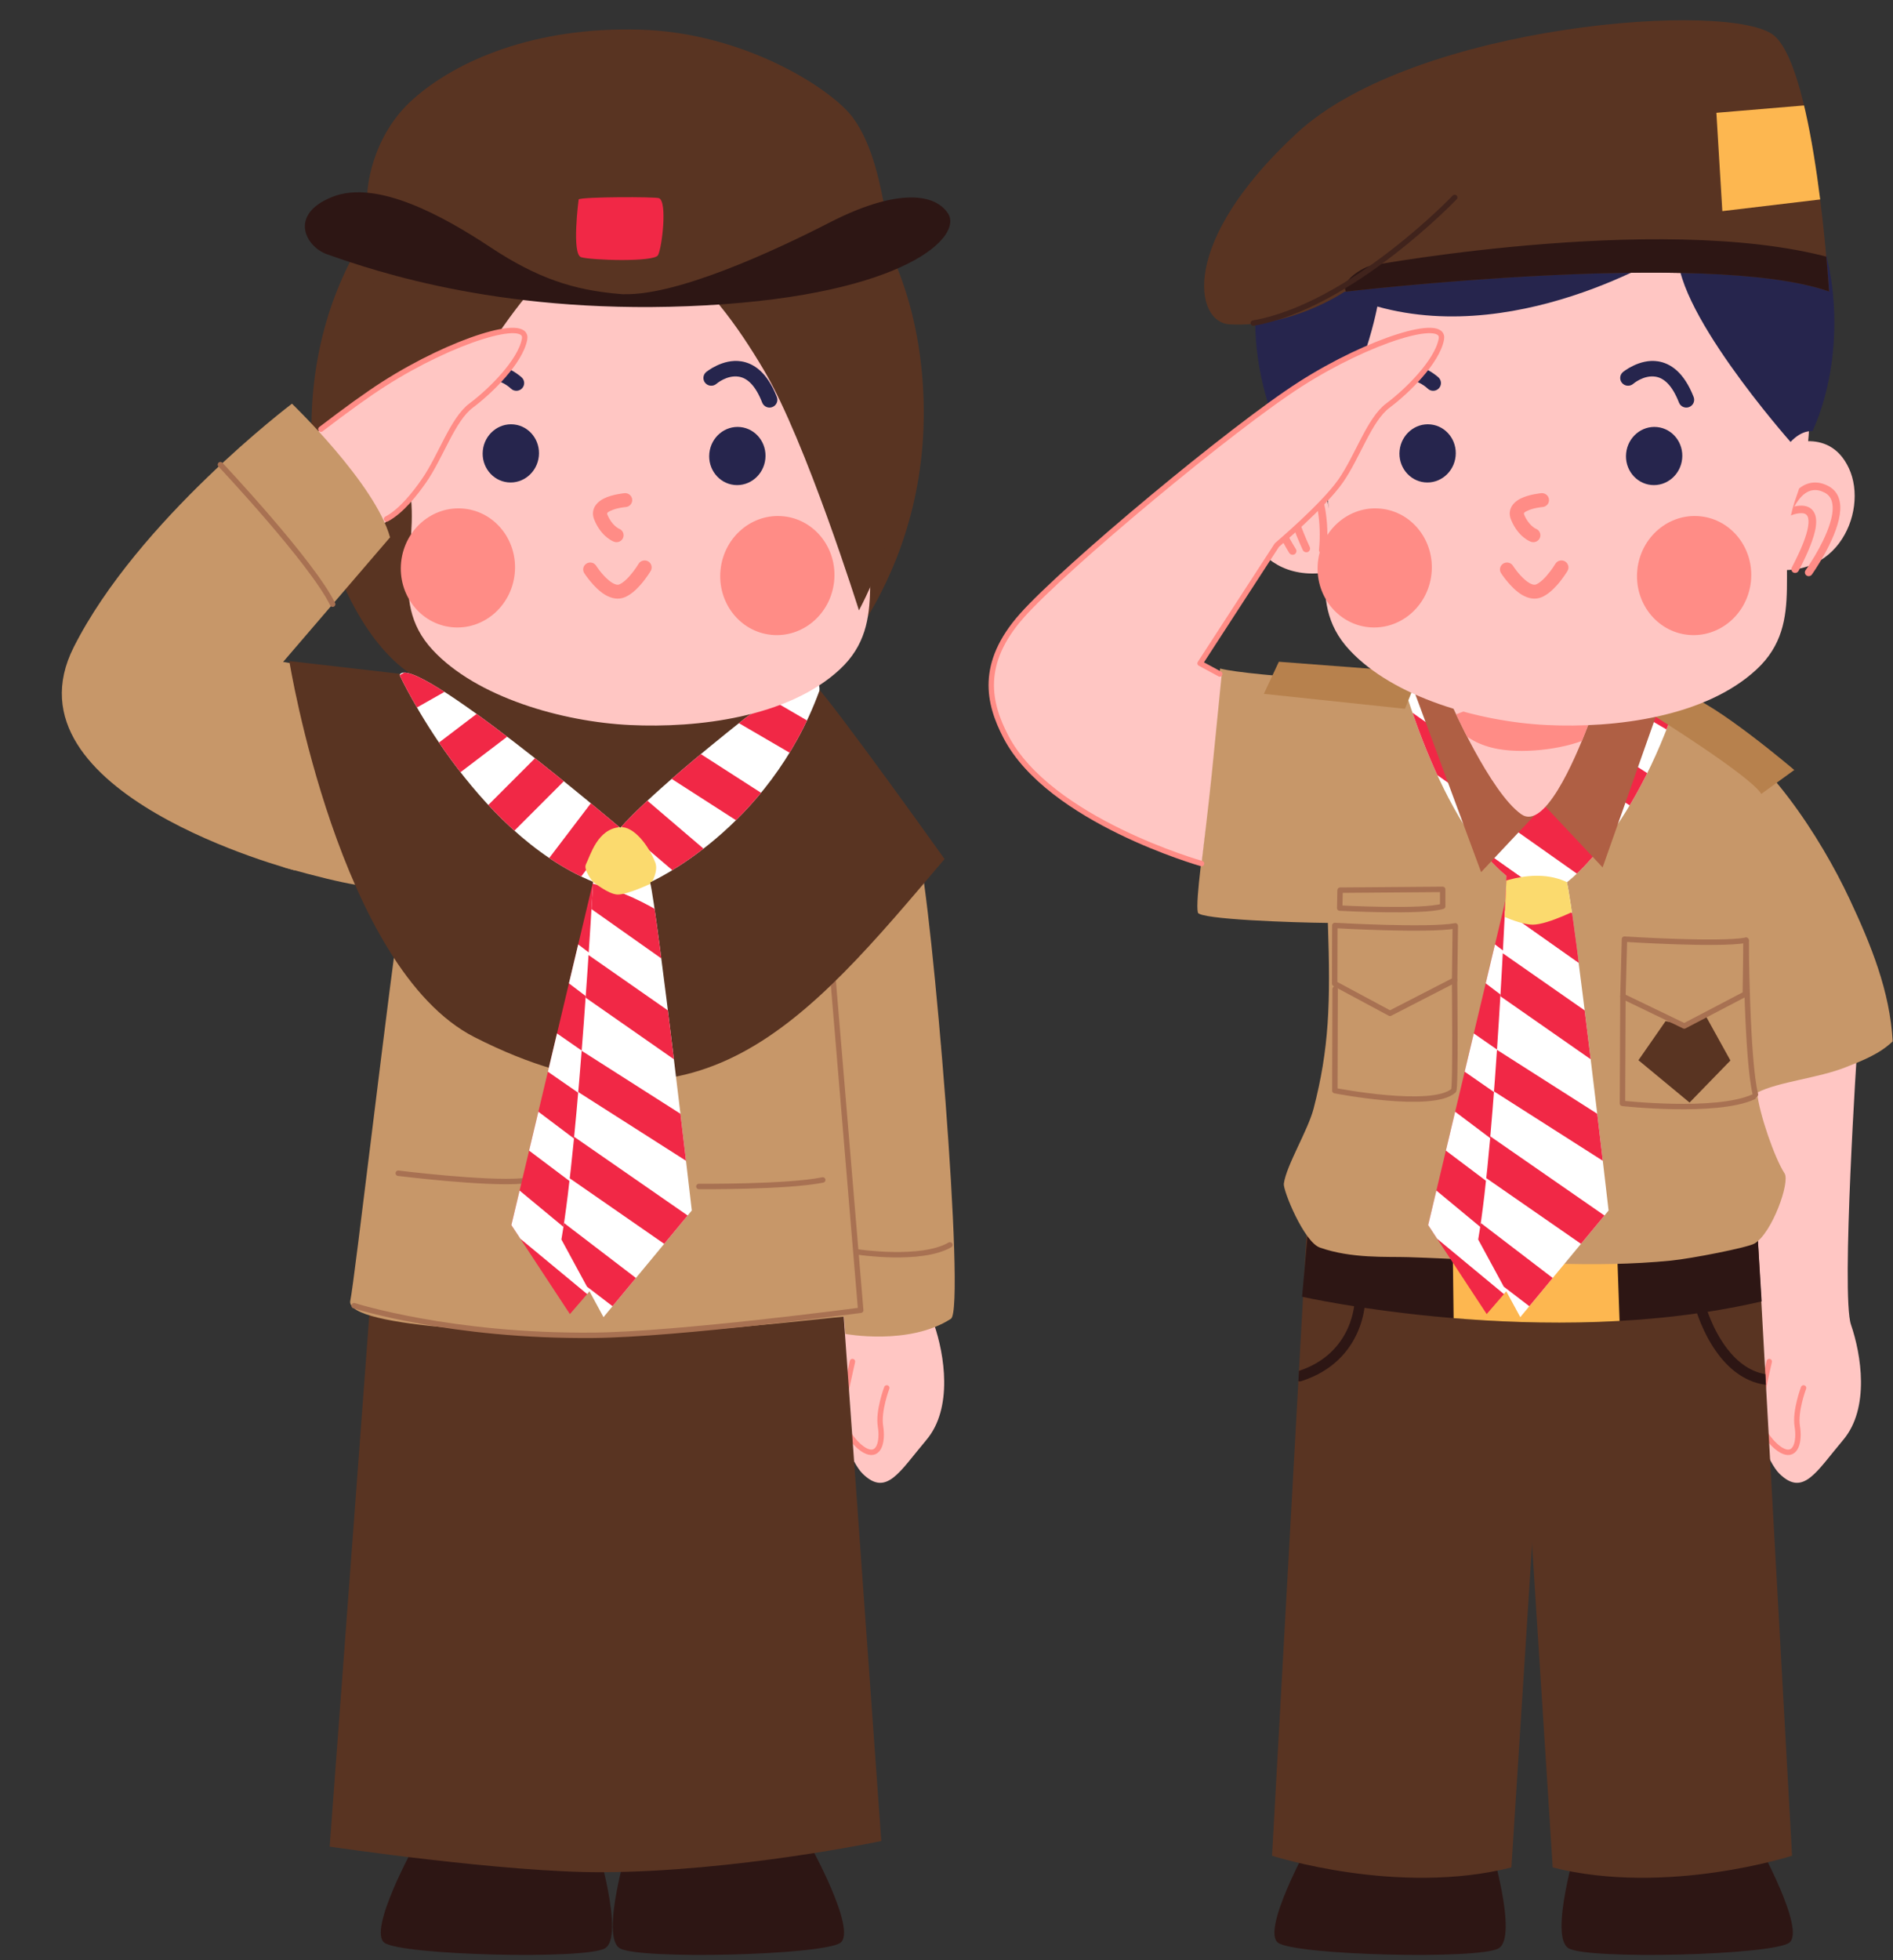 <?xml version="1.0" encoding="UTF-8"?>
<!DOCTYPE svg PUBLIC '-//W3C//DTD SVG 1.0//EN'
          'http://www.w3.org/TR/2001/REC-SVG-20010904/DTD/svg10.dtd'>
<svg clip-rule="evenodd" fill-rule="evenodd" height="1509.3" preserveAspectRatio="xMidYMid meet" stroke-linecap="round" stroke-linejoin="round" stroke-miterlimit="1.5" version="1.0" viewBox="106.4 54.4 1458.5 1509.3" width="1458.5" xmlns="http://www.w3.org/2000/svg" xmlns:xlink="http://www.w3.org/1999/xlink" zoomAndPan="magnify"
><rect x="106.4" y="54.4" width="1458.5" height="1509.3" fill="#333333" stroke="none"/><g
  ><g
    ><path d="M3408.33 0H6608.33V1630H3408.33z" fill="none" transform="matrix(.537 0 0 1 -1831.01 0)"
      /><g transform="matrix(1.941 0 0 1.941 -2106.047 -1379.67)"
      ><g
        ><path d="M1877.13,1153.5C1877.13,1153.5 1870.57,1252.64 1874.59,1264.36C1878.62,1276.08 1882.17,1297.45 1871.47,1310.1C1860.77,1322.75 1855.66,1332.7 1846.23,1323.52C1836.79,1314.34 1825.66,1263.86 1825.66,1263.86L1822.49,1161.48L1877.13,1153.5Z" fill="#ffc6c3"
        /></g
        ><path d="M1855.76,1289.44C1855.76,1289.44 1852.29,1298.55 1853.27,1304.68C1854.25,1310.81 1852.66,1316.5 1847.94,1314.63C1843.21,1312.77 1837.59,1304.26 1837.82,1300.54C1838.06,1296.82 1842.14,1278.98 1842.14,1278.98" fill="none" stroke="#ff8c86" stroke-width="2.15"
        /><g
        ><path d="M1659.59,1470.08C1659.59,1470.08 1640.36,1504.66 1647.19,1509.57C1654.02,1514.49 1726.68,1516.33 1734.69,1511.78C1742.71,1507.24 1731.22,1469.77 1731.22,1469.77L1659.59,1470.08Z" fill="#2d1614"
        /></g
        ><g
        ><path d="M1659.59,1470.08C1659.59,1470.08 1640.36,1504.66 1647.19,1509.57C1654.02,1514.49 1726.68,1516.33 1734.69,1511.78C1742.71,1507.24 1731.22,1469.77 1731.22,1469.77L1659.59,1470.08Z" fill="#2d1614" transform="matrix(-1 0 0 1 3497.23 0)"
        /></g
        ><g transform="translate(.16 3.683)"
        ><g
          ><path d="M1659.36,1205.9L1644.62,1471.35C1644.62,1471.35 1694.44,1487.43 1739.63,1476L1756.56,1211.7L1659.36,1205.9Z" fill="#593422"
          /></g
          ><clipPath id="a"
          ><path d="M1659.36,1205.9L1644.62,1471.35C1644.62,1471.35 1694.44,1487.43 1739.63,1476L1756.56,1211.7L1659.36,1205.9Z"
          /></clipPath
          ><g clip-path="url(#a)"
          ><g
            ><path d="M1677.59,1254.58C1677.59,1253.43 1678.53,1252.5 1679.68,1252.5C1680.83,1252.5 1681.76,1253.43 1681.76,1254.58C1681.76,1254.58 1681.82,1278.59 1656.41,1286.75C1655.32,1287.11 1654.14,1286.5 1653.79,1285.41C1653.44,1284.31 1654.04,1283.14 1655.14,1282.79C1677.51,1275.6 1677.59,1254.58 1677.59,1254.58Z" fill="#2d1614" transform="translate(-.16 -3.683)"
            /></g
          ></g
        ></g
        ><g transform="matrix(-1 0 0 1 3495.82 3.683)"
        ><g
          ><path d="M1659.36,1205.9L1644.62,1471.35C1644.62,1471.35 1694.44,1487.43 1739.63,1476L1756.56,1211.7L1659.36,1205.9Z" fill="#593422"
          /></g
          ><clipPath id="b"
          ><path d="M1659.36,1205.9L1644.62,1471.35C1644.62,1471.35 1694.44,1487.43 1739.63,1476L1756.56,1211.7L1659.36,1205.9Z"
          /></clipPath
          ><g clip-path="url(#b)"
          ><g
            ><path d="M1812.84,1257.8C1812.54,1256.69 1813.2,1255.54 1814.31,1255.24C1815.42,1254.94 1816.57,1255.6 1816.87,1256.71C1816.87,1256.71 1819.41,1266.12 1825.54,1274.02C1829.46,1279.07 1834.88,1283.54 1842.16,1284.18C1843.31,1284.28 1844.16,1285.29 1844.06,1286.43C1843.96,1287.58 1842.94,1288.43 1841.8,1288.33C1833.27,1287.58 1826.84,1282.49 1822.25,1276.57C1815.6,1268.01 1812.84,1257.8 1812.84,1257.8Z" fill="#2d1614" transform="matrix(-1 0 0 1 3495.82 -3.683)"
            /></g
          ></g
        ></g
        ><g
        ><path d="M1656.7,1253.27C1656.7,1253.27 1753.46,1275.08 1839.12,1255.12L1836.92,1219.19L1659.66,1220.39L1656.7,1253.27Z" fill="#2d1614"
        /></g
        ><clipPath id="c"
        ><path d="M1656.7,1253.27C1656.7,1253.27 1753.46,1275.08 1839.12,1255.12L1836.92,1219.19L1659.66,1220.39L1656.7,1253.27Z"
        /></clipPath
        ><g clip-path="url(#c)"
        ><path d="M1716.47,1230.91L1716.99,1272.7L1783.14,1274.55L1781.64,1231.95L1716.47,1230.91Z" fill="#fdb750"
        /></g
        ><g
        ><path d="M1622.89,1004.65C1620.7,1028.58 1617.74,1044.49 1617.04,1067.21C1616.91,1071.66 1612.96,1096.64 1614.07,1101.47C1614.7,1104.21 1652.34,1105.45 1665.67,1105.58C1666.79,1137.73 1666.13,1155.62 1660.01,1179.23C1657.76,1187.91 1649.16,1201.79 1648.19,1209.04C1647.84,1211.68 1656.16,1232.14 1662.51,1234.38C1675.09,1238.8 1688.91,1237.91 1697.65,1238.18C1716.6,1238.78 1736.56,1240.11 1755.54,1240.71C1770.89,1241.2 1786.58,1241.06 1801.84,1239.55C1810.04,1238.74 1832.3,1234.38 1835.05,1232.76C1841.89,1228.74 1849.26,1208.46 1846.94,1204.92C1843.03,1198.96 1836.91,1181.31 1836.04,1172.91C1844.79,1168.49 1860.08,1167.25 1871.33,1162.79C1877.95,1160.16 1884.62,1157.61 1889.88,1152.57C1888.77,1132.6 1881.25,1114.23 1872.8,1096.2C1861.24,1071.55 1839.37,1037.7 1814.91,1024.81C1797.65,1015.7 1771.7,1016.71 1742.71,1014.52C1692.76,1010.76 1635.08,1007.83 1622.89,1004.65Z" fill="#c79769" transform="translate(1.27 -.61)"
        /></g
        ><g transform="rotate(2.24 1730.347 1165.769)"
        ><g
          ><path d="M1738.24,1077.9L1709.08,1225.72L1733.67,1260.09L1751.59,1237.64L1748.81,1071.49L1738.24,1077.9Z" fill="#f12846"
          /></g
          ><clipPath id="d"
          ><path d="M1738.24,1077.9L1709.08,1225.72L1733.67,1260.09L1751.59,1237.64L1748.81,1071.49L1738.24,1077.9Z"
          /></clipPath
          ><g clip-path="url(#d)" fill="#fff"
          ><path d="M1713.21,1118.58C1709.92,1116.29 1709.11,1111.75 1711.4,1108.46C1713.7,1105.17 1718.23,1104.36 1721.52,1106.66L1790.7,1154.89C1794,1157.18 1794.8,1161.72 1792.51,1165.01C1790.22,1168.3 1785.68,1169.11 1782.39,1166.81L1713.21,1118.58Z"
            /><path d="M1707.95,1155.92C1704.57,1153.76 1703.57,1149.27 1705.72,1145.88C1707.88,1142.5 1712.38,1141.5 1715.76,1143.66L1790.87,1191.52C1794.26,1193.67 1795.25,1198.17 1793.1,1201.55C1790.94,1204.93 1786.45,1205.93 1783.06,1203.78L1707.95,1155.92Z"
            /><path d="M1702.05,1186.98C1698.75,1184.69 1697.93,1180.16 1700.21,1176.87C1702.5,1173.57 1707.03,1172.75 1710.33,1175.03L1788.59,1229.27C1791.88,1231.55 1792.71,1236.08 1790.42,1239.38C1788.14,1242.67 1783.61,1243.5 1780.31,1241.21L1702.05,1186.98Z"
            /><path d="M1693.92,1216.54C1690.73,1214.11 1690.12,1209.54 1692.56,1206.36C1694.99,1203.17 1699.56,1202.56 1702.75,1204.99L1767.72,1254.64C1770.91,1257.07 1771.52,1261.64 1769.08,1264.82C1766.65,1268.01 1762.08,1268.62 1758.89,1266.18L1693.92,1216.54Z"
          /></g
        ></g
        ><g
        ><path d="M1693.42,998.12C1693.42,998.12 1709.28,1063.04 1737.87,1086.23C1737.87,1086.23 1733.56,1190.42 1726.61,1230.56L1743.32,1261.36L1778.37,1219.06C1778.37,1219.06 1764.54,1099.2 1761.81,1088.85C1761.81,1088.85 1790.13,1068.26 1807.87,1009.32C1807.87,1009.32 1808.51,1000.56 1794.67,996.059C1780.82,991.554 1700.65,983.666 1693.42,998.12Z" fill="#fff"
        /></g
        ><clipPath id="e"
        ><path d="M1693.42,998.12C1693.42,998.12 1709.28,1063.04 1737.87,1086.23C1737.87,1086.23 1733.56,1190.42 1726.61,1230.56L1743.32,1261.36L1778.37,1219.06C1778.37,1219.06 1764.54,1099.2 1761.81,1088.85C1761.81,1088.85 1790.13,1068.26 1807.87,1009.32C1807.87,1009.32 1808.51,1000.56 1794.67,996.059C1780.82,991.554 1700.65,983.666 1693.42,998.12Z"
        /></clipPath
        ><g clip-path="url(#e)"
        ><g
          ><path d="M1713.21,1118.58C1709.92,1116.29 1709.11,1111.75 1711.4,1108.46C1713.7,1105.17 1718.23,1104.36 1721.52,1106.66L1790.7,1154.89C1794,1157.18 1794.8,1161.72 1792.51,1165.01C1790.22,1168.3 1785.68,1169.11 1782.39,1166.81L1713.21,1118.58Z" fill="#f12846"
          /></g
          ><g
          ><path d="M1713.18,1118.56C1709.9,1116.25 1709.12,1111.71 1711.43,1108.43C1713.74,1105.15 1718.28,1104.37 1721.56,1106.68L1818.62,1175.16C1821.9,1177.47 1822.69,1182.01 1820.37,1185.29C1818.06,1188.57 1813.52,1189.35 1810.25,1187.04L1713.18,1118.56Z" fill="#f12846" transform="translate(-18.052 -48.143)"
          /></g
          ><g
          ><path d="M1713.18,1118.56C1709.9,1116.25 1709.12,1111.71 1711.43,1108.43C1713.74,1105.15 1718.28,1104.37 1721.56,1106.68L1818.62,1175.16C1821.9,1177.47 1822.69,1182.01 1820.37,1185.29C1818.06,1188.57 1813.52,1189.35 1810.25,1187.04L1713.18,1118.56Z" fill="#f12846" transform="translate(-18.052 -48.143)"
          /></g
          ><g
          ><path d="M1713.18,1118.56C1709.9,1116.25 1709.12,1111.71 1711.43,1108.43C1713.74,1105.15 1718.28,1104.37 1721.56,1106.68L1818.62,1175.16C1821.9,1177.47 1822.69,1182.01 1820.37,1185.29C1818.06,1188.57 1813.52,1189.35 1810.25,1187.04L1713.18,1118.56Z" fill="#f12846" transform="translate(-28.847 -90.6)"
          /></g
          ><g
          ><path d="M1713.18,1118.56C1709.9,1116.25 1709.12,1111.71 1711.43,1108.43C1713.74,1105.15 1718.28,1104.37 1721.56,1106.68L1818.62,1175.16C1821.9,1177.47 1822.69,1182.01 1820.37,1185.29C1818.06,1188.57 1813.52,1189.35 1810.25,1187.04L1713.18,1118.56Z" fill="#f12846" transform="rotate(-2.486 -714.779 992.624)"
          /></g
          ><g
          ><path d="M1713.18,1118.56C1709.9,1116.25 1709.12,1111.71 1711.43,1108.43C1713.74,1105.15 1718.28,1104.37 1721.56,1106.68L1818.62,1175.16C1821.9,1177.47 1822.69,1182.01 1820.37,1185.29C1818.06,1188.57 1813.52,1189.35 1810.25,1187.04L1713.18,1118.56Z" fill="#f12846" transform="rotate(-4.971 329.664 660.07)"
          /></g
          ><g
          ><path d="M1707.95,1155.92C1704.57,1153.76 1703.57,1149.27 1705.72,1145.88C1707.88,1142.5 1712.38,1141.5 1715.76,1143.66L1790.87,1191.52C1794.26,1193.67 1795.25,1198.17 1793.1,1201.55C1790.94,1204.93 1786.45,1205.93 1783.06,1203.78L1707.95,1155.92Z" fill="#f12846"
          /></g
          ><g
          ><path d="M1702.05,1186.98C1698.75,1184.69 1697.93,1180.16 1700.21,1176.87C1702.5,1173.57 1707.03,1172.75 1710.33,1175.03L1788.59,1229.27C1791.88,1231.55 1792.71,1236.08 1790.42,1239.38C1788.14,1242.67 1783.61,1243.5 1780.31,1241.21L1702.05,1186.98Z" fill="#f12846"
          /></g
          ><g
          ><path d="M1693.92,1216.54C1690.73,1214.11 1690.12,1209.54 1692.56,1206.36C1694.99,1203.17 1699.56,1202.56 1702.75,1204.99L1767.72,1254.64C1770.91,1257.07 1771.52,1261.64 1769.08,1264.82C1766.65,1268.01 1762.08,1268.62 1758.89,1266.18L1693.92,1216.54Z" fill="#f12846"
          /></g
          ><g
          ><path d="M1731.7,1090.38C1731.7,1090.38 1752.5,1080.3 1766.4,1091.71L1767.46,1098.92C1767.46,1098.92 1754.59,1105.61 1748.31,1105.66C1742.04,1105.71 1729.82,1099.21 1729.82,1099.21L1731.7,1090.38Z" fill="#fbda6e"
          /></g
        ></g
        ><g
        ><path d="M1698.84,1006.69L1727.77,1084.82L1752.78,1058.25L1776,1082.94L1801.99,1009.28L1790.29,998.325L1713.04,999.301L1698.84,1006.69Z" fill="#af5f44"
        /></g
        ><g
        ><path d="M1647.48,1001.36L1641.53,1014.09L1697.54,1020.03L1703.3,1005.6L1647.48,1001.36Z" fill="#b7814d"
        /></g
        ><g
        ><path d="M1795.97,1022.52C1795.97,1022.52 1834.75,1046.69 1838.98,1053.79L1852.08,1044.3C1852.08,1044.3 1820.45,1017.36 1808.36,1014.15L1795.97,1022.52Z" fill="#b7814d"
        /></g
        ><g
        ><path d="M1800.99,1143.94L1790.22,1159.44L1810.51,1176.23L1826.73,1159.55L1816.89,1141.78L1809.07,1145.68L1800.99,1143.94Z" fill="#593422"
        /></g
        ><path d="M1832.95,1111.84C1832.95,1111.84 1833.24,1159.46 1836.67,1173.04" fill="none" stroke="#a87152" stroke-width="2.15"
        /><path d="M1784.67,1111.4C1784.67,1111.4 1822.29,1113.83 1832.95,1111.84L1832.64,1133.18L1808.41,1145.86L1784.06,1134.12L1784.67,1111.4Z" fill="none" stroke="#a87152" stroke-width="2.15"
        /><g
        ><path d="M1786.51,1111C1786.51,1111 1823.66,1113.14 1834.33,1111.16L1834.06,1132.67L1808.41,1145.86L1786.46,1134.08L1786.51,1111Z" fill="none" stroke="#a87152" stroke-width="2.15" transform="translate(-116.81 -5.02)"
        /></g
        ><path d="M1784.06,1134.12L1783.88,1176.56C1783.88,1176.56 1821.02,1180.72 1835.87,1173.98" fill="none" stroke="#a87152" stroke-width="2.15"
        /><g
        ><path d="M1786.63,1136.23L1786.52,1176.53C1786.52,1176.53 1825.22,1184.08 1833.67,1176.51C1834.54,1175.73 1834.04,1132.68 1834.04,1132.68" fill="none" stroke="#a87152" stroke-width="2.15" transform="translate(-116.81 -5.02)"
        /></g
        ><path d="M1671.79,1091.98L1671.64,1099.09C1671.64,1099.09 1704.54,1100.87 1712.53,1098.36L1712.51,1091.66L1671.79,1091.98Z" fill="none" stroke="#a87152" stroke-width="2.15"
        /><g
        ><g
          ><path d="M14600.3,1354.36C14600.3,1354.36 14576.5,1339.63 14562.8,1361.05C14549,1382.46 14562.9,1425.46 14609,1416.25L14600.3,1354.36Z" fill="#ffc6c3" transform="matrix(.734 -.047 .046 .767 -9116.054 565.094)"
          /></g
          ><g
          ><path d="M14586.7,1409.62C14587.3,1410.58 14587,1411.84 14586,1412.43C14585,1413.02 14583.7,1412.72 14583,1411.76C14583,1411.76 14570.6,1392.45 14569.4,1378.27C14568.8,1371.4 14570.8,1365.69 14577.1,1363.12C14580.4,1361.75 14583.5,1361.48 14586.3,1362.05C14590.4,1362.89 14593.9,1365.6 14596.7,1369.68C14603,1378.93 14605.7,1395.55 14604,1410.65C14603.9,1411.77 14602.8,1412.58 14601.6,1412.45C14600.5,1412.33 14599.6,1411.32 14599.7,1410.19C14601.3,1396.09 14599,1380.54 14593.1,1371.91C14591,1368.84 14588.5,1366.68 14585.4,1366.05C14583.4,1365.64 14581.2,1365.89 14578.8,1366.88C14575.9,1368.07 14574.4,1370.27 14573.9,1372.99C14573.2,1376.13 14573.7,1379.9 14574.7,1383.79C14577.9,1396.13 14586.7,1409.62 14586.7,1409.62Z" fill="#ff8c86" transform="matrix(.706 -.009 .006 .731 -8652.433 57.49)"
          /></g
          ><g
          ><path d="M14600.1,1377.48C14601.1,1378.05 14601.4,1379.3 14600.9,1380.28C14600.3,1381.25 14599,1381.59 14597.9,1381.03C14597.9,1381.03 14594.8,1379.28 14591.6,1378.93C14590,1378.75 14588.4,1378.87 14587.5,1380.28C14586.8,1381.46 14586.5,1383.3 14586.8,1386C14587.3,1390.82 14589.6,1398 14594.5,1408.58C14595,1409.61 14594.5,1410.82 14593.5,1411.28C14592.4,1411.73 14591.1,1411.27 14590.6,1410.24C14585.4,1399.07 14583.1,1391.48 14582.5,1386.39C14582.1,1382.49 14582.7,1379.88 14583.8,1378.18C14585.6,1375.25 14588.8,1374.51 14592,1374.86C14596.1,1375.31 14600.1,1377.48 14600.1,1377.48Z" fill="#ff8c86" transform="matrix(.706 -.009 .006 .731 -8652.433 57.49)"
          /></g
        ></g
        ><g
        ><g
          ><path d="M14600.3,1354.36C14600.3,1354.36 14576.5,1339.63 14562.8,1361.05C14549,1382.46 14562.9,1425.46 14609,1416.25L14600.3,1354.36Z" fill="#ffc6c3" transform="matrix(-.73 -.086 -.088 .763 12624.375 1138.515)"
          /></g
          ><g
          ><path d="M14583,1411.76C14583.7,1412.72 14585,1413.02 14586,1412.43C14587,1411.84 14587.3,1410.58 14586.7,1409.62C14586.7,1409.62 14577.9,1396.13 14574.7,1383.79C14573.7,1379.9 14573.2,1376.13 14573.9,1372.99C14574.4,1370.27 14575.9,1368.07 14578.8,1366.88C14581.2,1365.89 14583.4,1365.64 14585.4,1366.05C14588.5,1366.68 14591,1368.84 14593.1,1371.91C14599,1380.54 14601.3,1396.09 14599.7,1410.19C14599.6,1411.32 14600.5,1412.33 14601.6,1412.45C14602.8,1412.58 14603.9,1411.77 14604,1410.65C14605.7,1395.55 14603,1378.93 14596.7,1369.68C14593.9,1365.6 14590.4,1362.89 14586.3,1362.05C14583.5,1361.48 14580.4,1361.75 14577.1,1363.12C14570.8,1365.69 14568.8,1371.4 14569.4,1378.27C14570.6,1392.45 14583,1411.76 14583,1411.76Z" fill="#ff8c86" transform="matrix(-.704 -.046 -.045 .73 12189.022 607.019)"
          /></g
          ><g
          ><path d="M14597.9,1381.03C14599,1381.59 14600.3,1381.25 14600.9,1380.28C14601.4,1379.3 14601.1,1378.05 14600.1,1377.48C14600.1,1377.48 14596.1,1375.31 14592,1374.86C14588.8,1374.51 14585.6,1375.25 14583.8,1378.18C14582.7,1379.88 14582.1,1382.49 14582.5,1386.39C14583.1,1391.48 14585.4,1399.07 14590.6,1410.24C14591.1,1411.27 14592.4,1411.73 14593.5,1411.28C14594.5,1410.82 14595,1409.61 14594.5,1408.58C14589.6,1398 14587.3,1390.82 14586.8,1386C14586.5,1383.3 14586.8,1381.46 14587.5,1380.28C14588.4,1378.87 14590,1378.75 14591.6,1378.93C14594.8,1379.28 14597.9,1381.03 14597.9,1381.03Z" fill="#ff8c86" transform="matrix(-.704 -.046 -.045 .73 12189.022 607.019)"
          /></g
        ></g
        ><g transform="matrix(.593 .051 -.051 .586 -6925.06 -602.204)"
        ><g
          ><path d="M14698.7,1484.35C14698.7,1484.35 14730.3,1542.96 14752.4,1555.85C14768.4,1565.17 14784.2,1518.24 14791.7,1491.62C14794.5,1481.48 14796.2,1474.28 14796.2,1474.28L14698.7,1484.35Z" fill="#ffc6c3"
          /></g
          ><clipPath id="f"
          ><path d="M14698.7,1484.35C14698.7,1484.35 14730.3,1542.96 14752.4,1555.85C14768.4,1565.17 14784.2,1518.24 14791.7,1491.62C14794.5,1481.48 14796.2,1474.28 14796.2,1474.28L14698.7,1484.35Z"
          /></clipPath
          ><g clip-path="url(#f)"
          ><path d="M14699.2,1494.43C14699.2,1494.43 14707.1,1510.95 14733.4,1513.32C14752.6,1515.05 14780.4,1508.74 14794.4,1499.68C14807.9,1490.94 14804.7,1475.34 14804.7,1475.34L14739.2,1474.53L14699.2,1494.43Z" fill="#ff8c86"
          /></g
        ></g
        ><g
        ><path d="M14741.7,1181.34C14741.7,1181.34 14860.5,1190.36 14899,1270.51C14899,1270.51 14910,1320.11 14896.8,1359.35C14883.5,1398.6 14907.5,1435.46 14875.8,1465.72C14844.2,1495.99 14786.8,1504.71 14743.4,1504.18C14700.1,1503.65 14644.8,1490.61 14615.5,1462.54C14583.8,1432.27 14607.7,1395.41 14594.5,1356.17C14581.3,1316.92 14592.3,1267.33 14592.3,1267.33C14630.8,1187.18 14741.7,1181.34 14741.7,1181.34Z" fill="#ffc6c3" transform="matrix(.621 .022 -.026 .648 -7362.71 -272.599)"
        /></g
        ><g transform="matrix(1.365 .143 -.152 1.433 -595.837 -6676.02)"
        ><ellipse cx="2332.24" cy="5100.96" fill="#ff8c86" rx="16.511" ry="16.407"
        /></g
        ><g transform="matrix(1.365 .143 -.152 1.433 -722.63 -6679.05)"
        ><ellipse cx="2332.24" cy="5100.96" fill="#ff8c86" rx="16.511" ry="16.407"
        /></g
        ><g
        ><path d="M2283.44,4818.63C2287.35,4817.28 2291.69,4819.15 2293.13,4822.81C2294.57,4826.46 2292.57,4830.53 2288.66,4831.88C2288.66,4831.88 2279.24,4835.06 2273.61,4839.97C2272.18,4841.22 2270.39,4842.46 2271.72,4844.1C2279.51,4853.73 2287.92,4854.87 2287.92,4854.87C2292.07,4855.23 2295.12,4858.68 2294.74,4862.56C2294.35,4866.44 2290.66,4869.3 2286.51,4868.94C2286.51,4868.94 2272.23,4868.14 2259.68,4852.64C2256.71,4848.98 2255.82,4845.37 2256.12,4841.96C2256.51,4837.55 2259.18,4833.26 2263.32,4829.64C2270.88,4823.05 2283.44,4818.63 2283.44,4818.63Z" fill="#ff8c86" transform="matrix(.357 .098 -.105 .377 1442.46 -1105.92)"
        /></g
        ><g
        ><path d="M2288.67,4811.48C2292.4,4809.72 2296.94,4811.12 2298.81,4814.61C2300.69,4818.09 2299.18,4822.34 2295.46,4824.1C2295.46,4824.1 2285.35,4828.84 2278.25,4835.57C2276.29,4837.43 2274.54,4839.43 2273.53,4841.56C2272.93,4842.82 2272.6,4844.13 2273.04,4845.45C2274.36,4849.35 2277.77,4853.24 2281.2,4856.62C2287.04,4862.37 2293.32,4866.58 2293.32,4866.58C2296.71,4868.85 2297.49,4873.26 2295.07,4876.44C2292.64,4879.61 2287.92,4880.35 2284.53,4878.08C2284.53,4878.08 2277.12,4873.13 2270.25,4866.36C2265.2,4861.4 2260.58,4855.45 2258.64,4849.72C2256.4,4843.07 2258.47,4836.35 2263.19,4830.34C2271.55,4819.69 2288.67,4811.48 2288.67,4811.48Z" fill="#ff8c86" transform="matrix(-.034 -.364 .394 -.036 -82.23 1972.5)"
        /></g
        ><g transform="matrix(.673 .07 -.074 .7 604.325 -2814.19)"
        ><ellipse cx="2332.24" cy="5100.96" fill="#26254d" rx="16.511" ry="16.407"
        /></g
        ><g transform="matrix(.673 .07 -.074 .7 514.406 -2815.23)"
        ><ellipse cx="2332.24" cy="5100.96" fill="#26254d" rx="16.511" ry="16.407"
        /></g
        ><g
        ><path d="M2225.07,4721.24C2228.15,4722.9 2229.24,4726.62 2227.5,4729.56C2225.76,4732.5 2221.84,4733.54 2218.76,4731.88C2218.76,4731.88 2208.94,4726.45 2199.62,4729.76C2193.08,4732.08 2187.48,4738.84 2184.66,4753.53C2184.03,4756.85 2180.68,4759.05 2177.2,4758.45C2173.72,4757.85 2171.41,4754.67 2172.05,4751.35C2176.08,4730.31 2185.79,4721.64 2195.15,4718.32C2209.7,4713.15 2225.07,4721.24 2225.07,4721.24Z" fill="#26254d" transform="matrix(.467 .123 -.13 .485 1285.55 -1674.88)"
        /></g
        ><g
        ><path d="M2218.7,4731.92C2221.79,4733.58 2225.73,4732.52 2227.5,4729.56C2229.27,4726.6 2228.2,4722.86 2225.12,4721.2C2225.12,4721.2 2209.74,4713.12 2195.2,4718.28C2185.81,4721.62 2176.07,4730.3 2172.02,4751.4C2171.38,4754.74 2173.7,4757.92 2177.19,4758.49C2180.69,4759.07 2184.05,4756.82 2184.69,4753.48C2187.5,4738.84 2193.06,4732.1 2199.58,4729.79C2208.89,4726.48 2218.7,4731.92 2218.7,4731.92Z" fill="#26254d" transform="matrix(-.475 .094 .094 .493 2397.21 -1650.28)"
        /></g
        ><g
        ><path d="M1903.86,7583.35C1903.86,7583.35 1791.5,7684.7 1667.33,7669.11C1667.33,7669.11 1664.88,7751.16 1630.85,7787.91C1630.85,7787.91 1618.59,7779.81 1603.88,7785.44C1603.88,7785.44 1519.94,7661.94 1609.25,7561.18C1692.89,7466.81 1815.3,7447.1 1872.7,7468.84C1872.7,7468.84 1865.37,7436.85 1881.37,7444.1C1897.36,7451.35 1896.88,7470.69 1896.88,7470.69C1896.88,7470.69 1910.04,7447.98 1923.97,7451.61C1937.9,7455.24 1923.14,7479.61 1923.14,7479.61C1923.14,7479.61 1973.27,7490.64 2006.83,7539C2040.38,7587.36 2050.73,7662.23 2035.36,7717.68C2035.36,7717.68 2027.03,7717.28 2018.9,7729.15C2018.9,7729.15 1902.15,7630.74 1903.86,7583.35Z" fill="#26254d" transform="matrix(.479 .072 -.073 .473 1447.77 -2887.1)"
        /></g
        ><g
        ><path d="M1616.79,1081.42C1616.79,1081.42 1556.44,1064.38 1539.11,1031.08C1532.23,1017.87 1528.52,1002.15 1545.51,983.048C1562.5,963.946 1629.17,908.318 1656.27,891.07C1683.36,873.822 1713.63,864.446 1711.99,873.387C1710.35,882.329 1698.3,894.12 1690.83,899.682C1683.35,905.244 1678.82,919.91 1671.98,929.685C1665.15,939.461 1646.71,955.053 1646.71,955.053L1616.22,1001.99L1624.82,1006.21C1624.82,1006.21 1622.09,1033.78 1620.81,1046.33C1619.61,1058.18 1616.79,1081.42 1616.79,1081.42Z" fill="#ffc6c3"
        /></g
        ><path d="M1616.79,1081.42C1616.79,1081.42 1556.44,1064.38 1539.11,1031.08C1532.23,1017.87 1528.52,1002.15 1545.51,983.048C1562.5,963.946 1629.17,908.318 1656.27,891.07C1683.36,873.822 1713.63,864.446 1711.99,873.387C1710.35,882.329 1698.3,894.12 1690.83,899.682C1683.35,905.244 1678.82,919.91 1671.98,929.685C1665.15,939.461 1646.71,955.053 1646.71,955.053L1616.22,1001.99L1624.04,1006.21" fill="none" stroke="#ff8c86" stroke-width="2.15"
        /><g
        ><path d="M1673.49,854.592C1673.49,854.592 1818.18,837.568 1865.87,854.467C1865.87,854.467 1860.57,767.338 1844.2,753.06C1827.82,738.783 1701.57,748.204 1654.6,791.667C1607.62,835.13 1614.18,866.649 1627.8,867.48C1652.44,868.984 1673.49,854.592 1673.49,854.592Z" fill="#593422"
        /></g
        ><clipPath id="g"
        ><path d="M1673.49,854.592C1673.49,854.592 1818.18,837.568 1865.87,854.467C1865.87,854.467 1860.57,767.338 1844.2,753.06C1827.82,738.783 1701.57,748.204 1654.6,791.667C1607.62,835.13 1614.18,866.649 1627.8,867.48C1652.44,868.984 1673.49,854.592 1673.49,854.592Z"
        /></clipPath
        ><g clip-path="url(#g)"
        ><g
          ><path d="M1868.8,779.592L1821.16,783.583L1823.52,822.589L1878.33,816.064L1868.8,779.592Z" fill="#fdb750"
          /></g
          ><g
          ><path d="M1682.08,856.23C1678.46,856.912 1674.98,854.533 1674.29,850.92C1673.61,847.307 1681.37,842.351 1684.98,841.669C1684.98,841.669 1807.82,819.195 1872.99,840.414C1876.49,841.552 1878.4,845.315 1877.27,848.811C1876.13,852.307 1872.36,854.221 1868.87,853.083C1805.92,832.587 1682.08,856.23 1682.08,856.23Z" fill="#2d1614" transform="translate(-.54 2.453)"
          /></g
        ></g
        ><path d="M1717.28,817.163C1717.28,817.163 1676.15,860.208 1637.33,867.001" fill="none" stroke="#40231c" stroke-width="2.15"
      /></g
      ><g transform="matrix(1.941 0 0 1.941 -2812.405 -1379.67)"
      ><g
        ><path d="M1877.13,1153.5C1877.13,1153.5 1870.57,1252.64 1874.59,1264.36C1878.62,1276.08 1882.17,1297.45 1871.47,1310.1C1860.77,1322.75 1855.66,1332.7 1846.23,1323.52C1836.79,1314.34 1825.66,1263.86 1825.66,1263.86L1822.49,1161.48L1877.13,1153.5Z" fill="#ffc6c3"
        /></g
        ><path d="M1855.76,1289.44C1855.76,1289.44 1852.29,1298.55 1853.27,1304.68C1854.25,1310.81 1852.66,1316.5 1847.94,1314.63C1843.21,1312.77 1837.59,1304.26 1837.82,1300.54C1838.06,1296.82 1842.14,1278.98 1842.14,1278.98" fill="none" stroke="#ff8c86" stroke-width="2.15"
        /><g
        ><path d="M1659.59,1470.08C1659.59,1470.08 1640.36,1504.66 1647.19,1509.57C1654.02,1514.49 1726.68,1516.33 1734.69,1511.78C1742.71,1507.24 1731.22,1469.77 1731.22,1469.77L1659.59,1470.08Z" fill="#2d1614" transform="translate(9.186)"
        /></g
        ><g
        ><path d="M1659.59,1470.08C1659.59,1470.08 1640.36,1504.66 1647.19,1509.57C1654.02,1514.49 1726.68,1516.33 1734.69,1511.78C1742.71,1507.24 1731.22,1469.77 1731.22,1469.77L1659.59,1470.08Z" fill="#2d1614" transform="matrix(-1 0 0 1 3484.53 0)"
        /></g
        ><g
        ><path d="M1747.83,1211.18L1835.08,1209.54L1853.43,1465.52C1853.43,1465.52 1795.74,1477.69 1742.58,1477.89C1703.87,1478.04 1634.46,1467.73 1634.46,1467.73L1653.91,1207.1L1747.83,1211.18Z" fill="#593422" transform="translate(.16 3.683)"
        /></g
        ><g
        ><path d="M1611.39,1001.31C1609.2,1025.24 1617.74,1044.49 1617.04,1067.21C1616.91,1071.66 1609.95,1082.1 1615.89,1083.74C1641.28,1090.78 1649.26,1091.89 1662.59,1092.01C1656.89,1130.08 1643.12,1248.6 1641.55,1255.39C1638.92,1266.66 1716.65,1268.5 1741.54,1269.01C1769.52,1269.59 1833.2,1262 1837.53,1261.78L1838.07,1268.64C1838.07,1268.64 1863.43,1273.36 1879.97,1262.62C1885.94,1258.74 1872.53,1098.34 1867.02,1076.51C1860.36,1050.11 1839.37,1037.7 1814.91,1024.81C1797.65,1015.7 1771.7,1016.71 1742.71,1014.52C1692.76,1010.76 1623.58,1004.49 1611.39,1001.31Z" fill="#c79769" transform="translate(1.27 -.61)"
        /></g
        ><g
        ><path d="M1483.15,1118.2L1494.45,1253.35C1494.45,1253.35 1422.05,1262.95 1388.49,1263.28C1331.69,1263.83 1293.36,1251.53 1293.36,1251.53" fill="none" stroke="#a87152" stroke-width="2.15" transform="translate(350.97 5.286)"
        /></g
        ><g
        ><path d="M1493.44,1230.25C1493.44,1230.25 1518.48,1234.02 1529.86,1227.41" fill="none" stroke="#a87152" stroke-width="2.15" transform="translate(350.97 5.286)"
        /></g
        ><path d="M1671.79,1091.98L1671.64,1099.09C1671.64,1099.09 1704.54,1100.87 1712.53,1098.36L1712.51,1091.66L1671.79,1091.98Z" fill="none" stroke="#a87152" stroke-width="2.15"
        /><g
        ><path d="M1409.88,770.201C1371.06,772.209 1326.45,771.583 1292.58,835.793C1258.7,900.002 1283.63,980.442 1316.59,1001.44L1267.63,995.796C1267.63,995.796 1287.4,1117.69 1341.19,1145.03C1430.55,1190.44 1472.45,1139.57 1527.73,1074.34C1527.73,1074.34 1484.92,1014.3 1476.21,1005.07C1476.21,1005.07 1525.87,960.877 1518.79,881.954C1511.7,803.031 1453.72,767.934 1409.88,770.201Z" fill="#593422" transform="translate(350.97 5.286)"
        /></g
        ><g
        ><path d="M1310.88,1198.99C1310.88,1198.99 1345.44,1203.29 1360.03,1202.06" fill="none" stroke="#a87152" stroke-width="2.15" transform="translate(350.97 5.286)"
        /></g
        ><g
        ><path d="M1310.88,1198.99C1310.88,1198.99 1345.44,1203.29 1360.03,1202.06" fill="none" stroke="#a87152" stroke-width="2.15" transform="rotate(-6.577 1637.676 -2888.255)"
        /></g
        ><g transform="rotate(2.24 1730.347 1165.769)"
        ><g
          ><path d="M1738.24,1077.9L1709.08,1225.72L1733.67,1260.09L1751.59,1237.64L1748.81,1071.49L1738.24,1077.9Z" fill="#f12846"
          /></g
          ><clipPath id="h"
          ><path d="M1738.24,1077.9L1709.08,1225.72L1733.67,1260.09L1751.59,1237.64L1748.81,1071.49L1738.24,1077.9Z"
          /></clipPath
          ><g clip-path="url(#h)" fill="#fff"
          ><path d="M1713.21,1118.58C1709.92,1116.29 1709.11,1111.75 1711.4,1108.46C1713.7,1105.17 1718.23,1104.36 1721.52,1106.66L1790.7,1154.89C1794,1157.18 1794.8,1161.72 1792.51,1165.01C1790.22,1168.3 1785.68,1169.11 1782.39,1166.81L1713.21,1118.58Z"
            /><path d="M1707.95,1155.92C1704.57,1153.76 1703.57,1149.27 1705.72,1145.88C1707.88,1142.5 1712.38,1141.5 1715.76,1143.66L1790.87,1191.52C1794.26,1193.67 1795.25,1198.17 1793.1,1201.55C1790.94,1204.93 1786.45,1205.93 1783.06,1203.78L1707.95,1155.92Z"
            /><path d="M1702.05,1186.98C1698.75,1184.69 1697.93,1180.16 1700.21,1176.87C1702.5,1173.57 1707.03,1172.75 1710.33,1175.03L1788.59,1229.27C1791.88,1231.55 1792.71,1236.08 1790.42,1239.38C1788.14,1242.67 1783.61,1243.5 1780.31,1241.21L1702.05,1186.98Z"
            /><path d="M1693.92,1216.54C1690.73,1214.11 1690.12,1209.54 1692.56,1206.36C1694.99,1203.17 1699.56,1202.56 1702.75,1204.99L1767.72,1254.64C1770.91,1257.07 1771.52,1261.64 1769.08,1264.82C1766.65,1268.01 1762.08,1268.62 1758.89,1266.18L1693.92,1216.54Z"
          /></g
        ></g
        ><g
        ><path d="M1662.37,1006.62C1662.37,1006.62 1691.32,1068.92 1739.19,1088.66C1739.19,1088.66 1733.56,1190.42 1726.61,1230.56L1743.32,1261.36L1778.37,1219.06C1778.37,1219.06 1764.54,1099.2 1761.81,1088.85C1761.81,1088.85 1808.81,1068.17 1829.01,1012.9C1829.01,1012.9 1829.53,1009.26 1827.16,1010C1820.17,1012.17 1803.66,1020.49 1799.56,1023.74C1759.2,1055.71 1750.01,1067.29 1750.01,1067.29C1750.01,1067.29 1666.85,996.633 1662.37,1006.62Z" fill="#fff"
        /></g
        ><clipPath id="i"
        ><path d="M1662.37,1006.62C1662.37,1006.62 1691.32,1068.92 1739.19,1088.66C1739.19,1088.66 1733.56,1190.42 1726.61,1230.56L1743.32,1261.36L1778.37,1219.06C1778.37,1219.06 1764.54,1099.2 1761.81,1088.85C1761.81,1088.85 1808.81,1068.17 1829.01,1012.9C1829.01,1012.9 1829.53,1009.26 1827.16,1010C1820.17,1012.17 1803.66,1020.49 1799.56,1023.74C1759.2,1055.71 1750.01,1067.29 1750.01,1067.29C1750.01,1067.29 1666.85,996.633 1662.37,1006.62Z"
        /></clipPath
        ><g clip-path="url(#i)"
        ><g
          ><path d="M1713.21,1118.58C1709.92,1116.29 1709.11,1111.75 1711.4,1108.46C1713.7,1105.17 1718.23,1104.36 1721.52,1106.66L1790.7,1154.89C1794,1157.18 1794.8,1161.72 1792.51,1165.01C1790.22,1168.3 1785.68,1169.11 1782.39,1166.81L1713.21,1118.58Z" fill="#f12846"
          /></g
          ><g
          ><path d="M1713.18,1118.56C1709.9,1116.25 1709.12,1111.71 1711.43,1108.43C1713.74,1105.15 1718.28,1104.37 1721.56,1106.68L1818.62,1175.16C1821.9,1177.47 1822.69,1182.01 1820.37,1185.29C1818.06,1188.57 1813.52,1189.35 1810.25,1187.04L1713.18,1118.56Z" fill="#f12846" transform="rotate(-87.939 1713.84 1134.382)"
          /></g
          ><g
          ><path d="M1713.18,1118.56C1709.9,1116.25 1709.12,1111.71 1711.43,1108.43C1713.74,1105.15 1718.28,1104.37 1721.56,1106.68L1818.62,1175.16C1821.9,1177.47 1822.69,1182.01 1820.37,1185.29C1818.06,1188.57 1813.52,1189.35 1810.25,1187.04L1713.18,1118.56Z" fill="#f12846" transform="rotate(-80.199 1684.844 1144.103)"
          /></g
          ><g
          ><path d="M1713.18,1118.56C1709.9,1116.25 1709.12,1111.71 1711.43,1108.43C1713.74,1105.15 1718.28,1104.37 1721.56,1106.68L1818.62,1175.16C1821.9,1177.47 1822.69,1182.01 1820.37,1185.29C1818.06,1188.57 1813.52,1189.35 1810.25,1187.04L1713.18,1118.56Z" fill="#f12846" transform="rotate(-72.46 1650.792 1155.525)"
          /></g
          ><g
          ><path d="M1713.18,1118.56C1709.9,1116.25 1709.12,1111.71 1711.43,1108.43C1713.74,1105.15 1718.28,1104.37 1721.56,1106.68L1818.62,1175.16C1821.9,1177.47 1822.69,1182.01 1820.37,1185.29C1818.06,1188.57 1813.52,1189.35 1810.25,1187.04L1713.18,1118.56Z" fill="#f12846" transform="rotate(-64.721 1609.806 1169.268)"
          /></g
          ><g
          ><path d="M1776.42,1163.17C1776.42,1163.17 1751.31,1147.86 1779.14,1154.66C1802.81,1160.45 1818.62,1175.16 1818.62,1175.16C1821.9,1177.47 1822.69,1182.01 1820.37,1185.29C1818.06,1188.57 1813.52,1189.35 1810.25,1187.04L1776.42,1163.17Z" fill="#f12846" transform="translate(-40.126 -65.271)"
          /></g
          ><g
          ><path d="M1713.18,1118.56C1709.9,1116.25 1709.12,1111.71 1711.43,1108.43C1713.74,1105.15 1718.28,1104.37 1721.56,1106.68L1818.62,1175.16C1821.9,1177.47 1822.69,1182.01 1820.37,1185.29C1818.06,1188.57 1813.52,1189.35 1810.25,1187.04L1713.18,1118.56Z" fill="#f12846" transform="rotate(5.287 2666.3 1014.858)"
          /></g
          ><g
          ><path d="M1713.18,1118.56C1709.9,1116.25 1709.12,1111.71 1711.43,1108.43C1713.74,1105.15 1718.28,1104.37 1721.56,1106.68L1818.62,1175.16C1821.9,1177.47 1822.69,1182.01 1820.37,1185.29C1818.06,1188.57 1813.52,1189.35 1810.25,1187.04L1713.18,1118.56Z" fill="#f12846" transform="rotate(-2.486 -714.779 992.624)"
          /></g
          ><g
          ><path d="M1713.18,1118.56C1709.9,1116.25 1709.12,1111.71 1711.43,1108.43C1713.74,1105.15 1718.28,1104.37 1721.56,1106.68L1818.62,1175.16C1821.9,1177.47 1822.69,1182.01 1820.37,1185.29C1818.06,1188.57 1813.52,1189.35 1810.25,1187.04L1713.18,1118.56Z" fill="#f12846" transform="rotate(-4.971 329.664 660.07)"
          /></g
          ><g
          ><path d="M1707.95,1155.92C1704.57,1153.76 1703.57,1149.27 1705.72,1145.88C1707.88,1142.5 1712.38,1141.5 1715.76,1143.66L1790.87,1191.52C1794.26,1193.67 1795.25,1198.17 1793.1,1201.55C1790.94,1204.93 1786.45,1205.93 1783.06,1203.78L1707.95,1155.92Z" fill="#f12846"
          /></g
          ><g
          ><path d="M1702.05,1186.98C1698.75,1184.69 1697.93,1180.16 1700.21,1176.87C1702.5,1173.57 1707.03,1172.75 1710.33,1175.03L1788.59,1229.27C1791.88,1231.55 1792.71,1236.08 1790.42,1239.38C1788.14,1242.67 1783.61,1243.5 1780.31,1241.21L1702.05,1186.98Z" fill="#f12846"
          /></g
          ><g
          ><path d="M1693.92,1216.54C1690.73,1214.11 1690.12,1209.54 1692.56,1206.36C1694.99,1203.17 1699.56,1202.56 1702.75,1204.99L1767.72,1254.64C1770.91,1257.07 1771.52,1261.64 1769.08,1264.82C1766.65,1268.01 1762.08,1268.62 1758.89,1266.18L1693.92,1216.54Z" fill="#f12846"
          /></g
          ><g
          ><path d="M1733.67,1093.35C1735.49,1089.75 1738.25,1079.19 1747.32,1078.61C1752.63,1078.27 1758.49,1085.71 1761.21,1092.68C1762.54,1096.08 1759.58,1100.94 1759.58,1100.94C1759.58,1100.94 1750.07,1105.47 1746.2,1105.35C1742.5,1105.23 1736.37,1100.2 1736.37,1100.2C1736.37,1100.2 1732.56,1095.54 1733.67,1093.35Z" fill="#fbda6e" transform="translate(2.675 -11.639)"
          /></g
        ></g
        ><g
        ><path d="M14741.7,1181.34C14741.7,1181.34 14860.5,1190.36 14899,1270.51C14899,1270.51 14910,1320.11 14896.8,1359.35C14883.5,1398.6 14907.5,1435.46 14875.8,1465.72C14844.2,1495.99 14786.8,1504.71 14743.4,1504.18C14700.1,1503.65 14644.8,1490.61 14615.5,1462.54C14583.8,1432.27 14607.7,1395.41 14594.5,1356.17C14581.3,1316.92 14592.3,1267.33 14592.3,1267.33C14630.8,1187.18 14741.7,1181.34 14741.7,1181.34Z" fill="#ffc6c3" transform="matrix(.621 .022 -.026 .648 -7362.71 -272.599)"
        /></g
        ><g transform="matrix(1.365 .143 -.152 1.433 -595.837 -6676.02)"
        ><ellipse cx="2332.24" cy="5100.96" fill="#ff8c86" rx="16.511" ry="16.407"
        /></g
        ><g transform="matrix(1.365 .143 -.152 1.433 -722.63 -6679.05)"
        ><ellipse cx="2332.24" cy="5100.96" fill="#ff8c86" rx="16.511" ry="16.407"
        /></g
        ><g
        ><path d="M2283.44,4818.63C2287.35,4817.28 2291.69,4819.15 2293.13,4822.81C2294.57,4826.46 2292.57,4830.53 2288.66,4831.88C2288.66,4831.88 2279.24,4835.06 2273.61,4839.97C2272.18,4841.22 2270.39,4842.46 2271.72,4844.1C2279.51,4853.73 2287.92,4854.87 2287.92,4854.87C2292.07,4855.23 2295.12,4858.68 2294.74,4862.56C2294.35,4866.44 2290.66,4869.3 2286.51,4868.94C2286.51,4868.94 2272.23,4868.14 2259.68,4852.64C2256.71,4848.98 2255.82,4845.37 2256.12,4841.96C2256.51,4837.55 2259.18,4833.26 2263.32,4829.64C2270.88,4823.05 2283.44,4818.63 2283.44,4818.63Z" fill="#ff8c86" transform="matrix(.357 .098 -.105 .377 1442.46 -1105.92)"
        /></g
        ><g
        ><path d="M2288.67,4811.48C2292.4,4809.72 2296.94,4811.12 2298.81,4814.61C2300.69,4818.09 2299.18,4822.34 2295.46,4824.1C2295.46,4824.1 2285.35,4828.84 2278.25,4835.57C2276.29,4837.43 2274.54,4839.43 2273.53,4841.56C2272.93,4842.82 2272.6,4844.13 2273.04,4845.45C2274.36,4849.35 2277.77,4853.24 2281.2,4856.62C2287.04,4862.37 2293.32,4866.58 2293.32,4866.58C2296.71,4868.85 2297.49,4873.26 2295.07,4876.44C2292.64,4879.61 2287.92,4880.35 2284.53,4878.08C2284.53,4878.08 2277.12,4873.13 2270.25,4866.36C2265.2,4861.4 2260.58,4855.45 2258.64,4849.72C2256.4,4843.07 2258.47,4836.35 2263.19,4830.34C2271.55,4819.69 2288.67,4811.48 2288.67,4811.48Z" fill="#ff8c86" transform="matrix(-.034 -.364 .394 -.036 -82.23 1972.5)"
        /></g
        ><g transform="matrix(.673 .07 -.074 .7 604.325 -2814.19)"
        ><ellipse cx="2332.24" cy="5100.96" fill="#26254d" rx="16.511" ry="16.407"
        /></g
        ><g transform="matrix(.673 .07 -.074 .7 514.406 -2815.23)"
        ><ellipse cx="2332.24" cy="5100.96" fill="#26254d" rx="16.511" ry="16.407"
        /></g
        ><g
        ><path d="M2225.07,4721.24C2228.15,4722.9 2229.24,4726.62 2227.5,4729.56C2225.76,4732.5 2221.84,4733.54 2218.76,4731.88C2218.76,4731.88 2208.94,4726.45 2199.62,4729.76C2193.08,4732.08 2187.48,4738.84 2184.66,4753.53C2184.03,4756.85 2180.68,4759.05 2177.2,4758.45C2173.72,4757.85 2171.41,4754.67 2172.05,4751.35C2176.08,4730.31 2185.79,4721.64 2195.15,4718.32C2209.7,4713.15 2225.07,4721.24 2225.07,4721.24Z" fill="#26254d" transform="matrix(.467 .123 -.13 .485 1285.55 -1674.88)"
        /></g
        ><g
        ><path d="M2218.7,4731.92C2221.79,4733.58 2225.73,4732.52 2227.5,4729.56C2229.27,4726.6 2228.2,4722.86 2225.12,4721.2C2225.12,4721.2 2209.74,4713.12 2195.2,4718.28C2185.81,4721.62 2176.07,4730.3 2172.02,4751.4C2171.38,4754.74 2173.7,4757.92 2177.19,4758.49C2180.69,4759.07 2184.05,4756.82 2184.69,4753.48C2187.5,4738.84 2193.06,4732.1 2199.58,4729.79C2208.89,4726.48 2218.7,4731.92 2218.7,4731.92Z" fill="#26254d" transform="matrix(-.475 .094 .094 .493 2397.21 -1650.28)"
        /></g
        ><g
        ><path d="M1456.1,880.519C1435,844.735 1404.25,809.103 1369.29,842.651C1350.49,860.694 1314,919.341 1306.18,967.234C1306.18,967.234 1279,849.666 1318.34,811.719C1357.67,773.772 1443.55,776.684 1476.38,811.881C1509.21,847.078 1524.64,917.266 1493.75,975.694C1493.75,975.694 1472.73,908.727 1456.1,880.519Z" fill="#593422" transform="translate(350.97 5.286)"
        /></g
        ><g
        ><path d="M1646.71,955.053C1646.71,955.053 1585.7,945.295 1613.17,923.216C1629.99,909.701 1645.98,897.619 1656.27,891.07C1683.36,873.822 1713.63,864.446 1711.99,873.387C1710.35,882.329 1698.3,894.12 1690.83,899.682C1683.35,905.244 1678.82,919.91 1671.98,929.685C1665.15,939.461 1646.71,955.053 1646.71,955.053Z" fill="#ffc6c3"
        /></g
        ><g
        ><path d="M1268.69,893.698C1268.69,893.698 1301.77,925.483 1307.62,946.725L1265.19,996.127L1270.46,1026.36L1269.7,1078.82C1269.7,1078.82 1152.72,1048.39 1182.06,990.285C1207.51,939.875 1268.69,893.698 1268.69,893.698Z" fill="#c79769" transform="translate(350.97 5.286)"
        /></g
        ><g
        ><path d="M1240.29,917.879C1240.29,917.879 1276.66,956.517 1284.84,973.244" fill="none" stroke="#a87152" stroke-width="2.15" transform="translate(350.97 5.286)"
        /></g
        ><path d="M1631.14,909.096C1640.98,901.566 1649.76,895.211 1656.27,891.07C1683.36,873.822 1713.63,864.446 1711.99,873.387C1710.35,882.329 1698.3,894.12 1690.83,899.682C1683.35,905.244 1678.82,919.91 1671.98,929.685C1668.78,934.272 1663.15,941.63 1657.21,944.733" fill="none" stroke="#ff8c86" stroke-width="2.15"
        /><g
        ><path d="M1298.61,810.003C1298.61,810.003 1299.4,788.405 1316.66,772.977C1333.91,757.549 1365.05,744.105 1406.8,745.304C1448.55,746.502 1482.98,768.97 1491.29,780.135C1499.6,791.3 1502.35,808.124 1504.21,817.121C1504.21,817.121 1444.84,847.587 1424.6,850.192C1404.36,852.797 1358.25,847.105 1340.45,839.738C1322.66,832.372 1298.61,810.003 1298.61,810.003Z" fill="#593422" transform="translate(350.97 5.286)"
        /></g
        ><g
        ><path d="M1398.54,850.144C1380.48,848.619 1366.06,843.949 1347.43,831.611C1328.8,819.272 1302.33,804.635 1284.72,811.654C1267.11,818.674 1274.21,831.445 1282.51,834.38C1302.03,841.28 1354.16,859.06 1433.12,854.674C1512.08,850.288 1535.32,827.344 1529.03,818.101C1523.11,809.403 1506.86,809.135 1482.19,821.783C1460.39,832.965 1419.7,851.931 1398.54,850.144Z" fill="#2d1614" transform="translate(350.97 5.286)"
        /></g
        ><g
        ><path d="M1382.49,812.646C1382.49,812.646 1379.63,834.363 1383.46,835.575C1387.29,836.788 1412.44,837.628 1413.99,834.778C1415.54,831.928 1417.79,813.591 1414.39,812.168C1412.98,811.58 1383.92,811.588 1382.49,812.646Z" fill="#f12846" transform="translate(350.97 5.286)"
        /></g
      ></g
    ></g
  ></g
></svg
>
